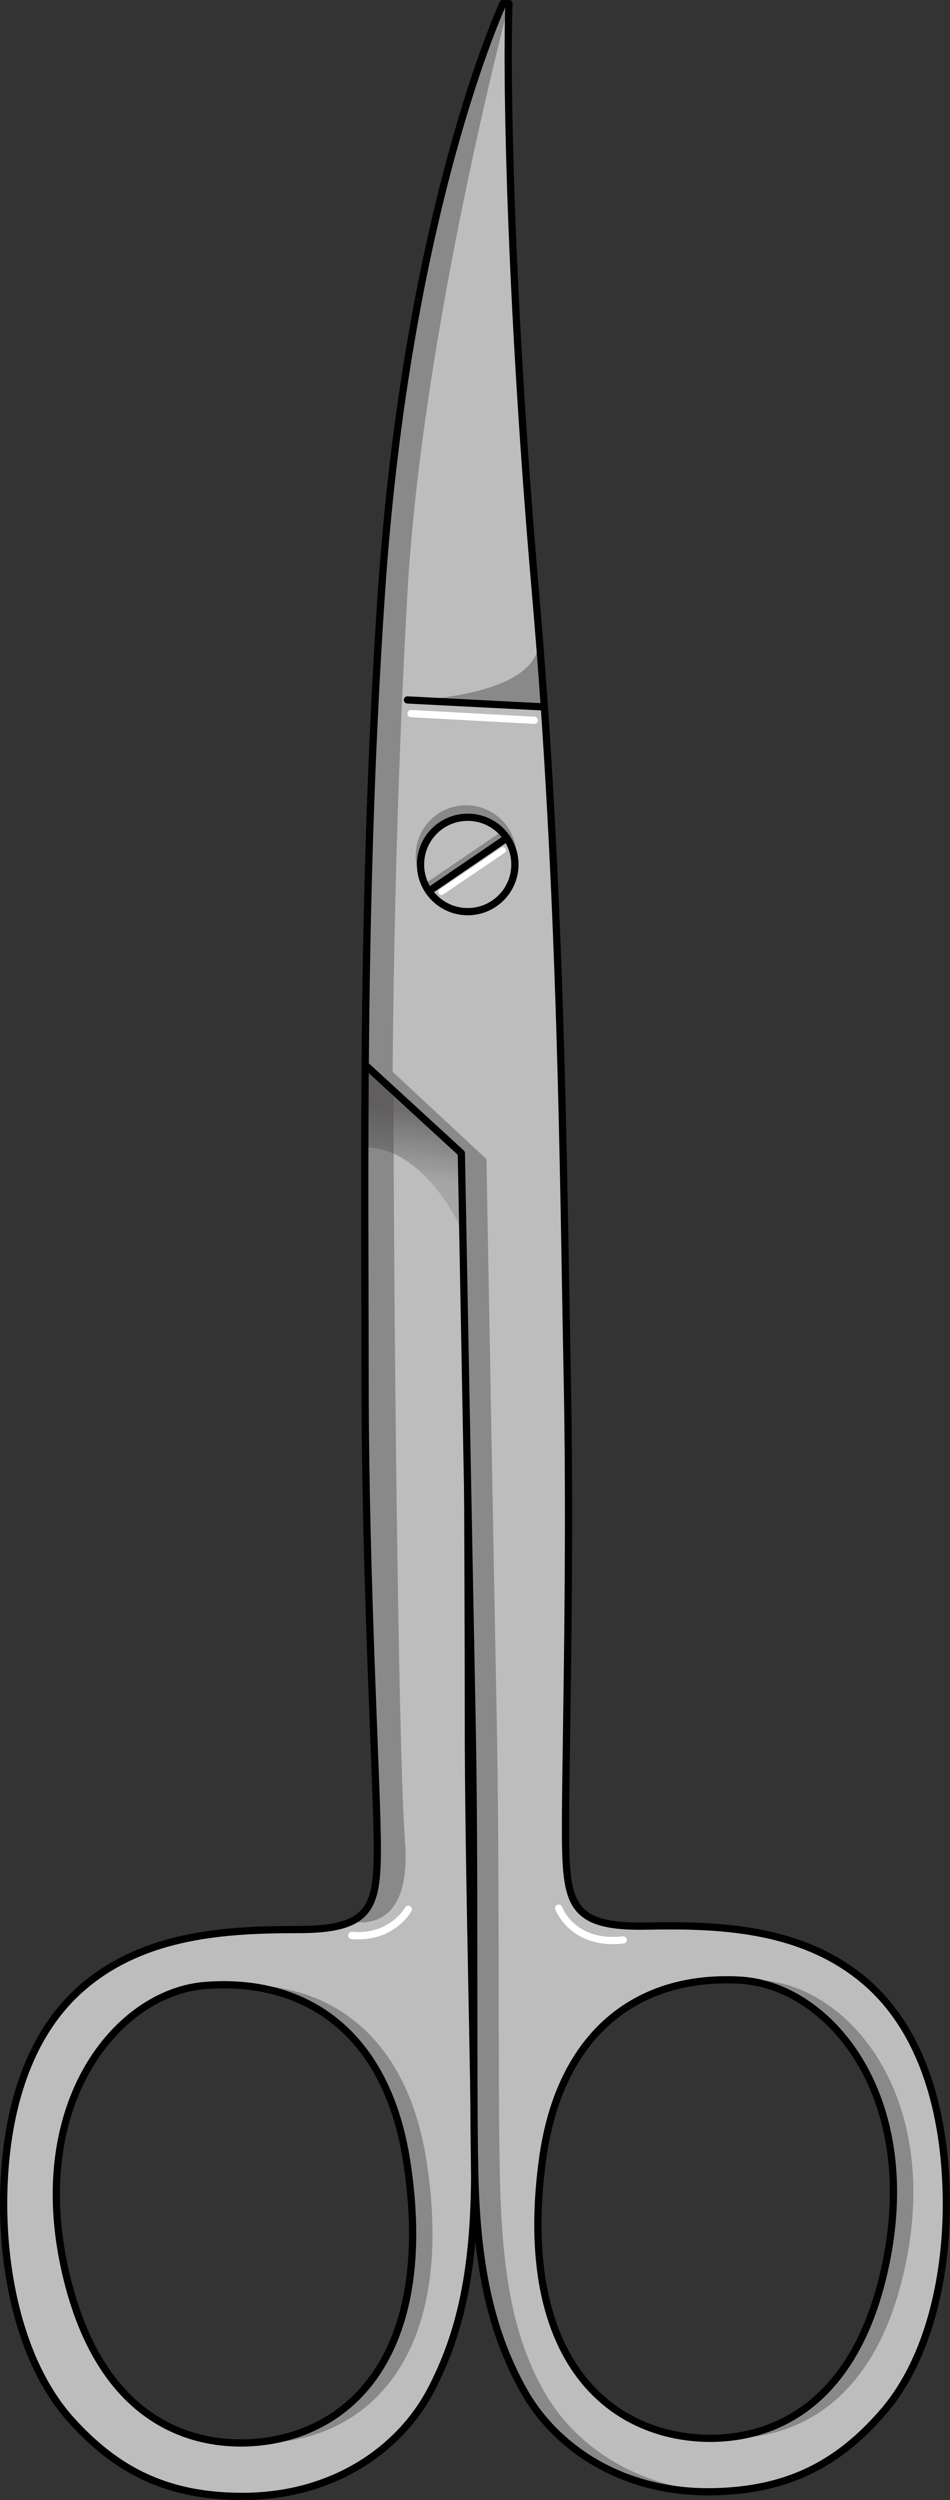 <?xml version="1.0" encoding="utf-8"?>
<!-- Generator: Adobe Illustrator 16.0.0, SVG Export Plug-In . SVG Version: 6.00 Build 0)  -->
<!DOCTYPE svg PUBLIC "-//W3C//DTD SVG 1.1//EN" "http://www.w3.org/Graphics/SVG/1.1/DTD/svg11.dtd">
<svg version="1.1" id="Layer_1" xmlns="http://www.w3.org/2000/svg" xmlns:xlink="http://www.w3.org/1999/xlink" x="0px" y="0px"
	 width="122.883px" height="323.333px" viewBox="0 0 122.883 323.333" enable-background="new 0 0 122.883 323.333"
	 xml:space="preserve">
<rect x="0" y="0" width="122.883" height="323.333" fill="#333333" stroke="none"/>
<g>
	<path fill="#BDBDBD" d="M60.582,222.07c0-19.887-0.236-59.063-0.236-74.389S65.055,0.468,65.055,0.468S51.966,37.398,49.329,76.76
		c-2.634,39.361-2.104,75.733-2.104,101.74s1.58,52.776,1.58,60.507c0,7.732-0.879,10.545-10.191,10.545s-19.843,0.568-27.82,7.376
		c-7.979,6.803-10.324,18.066-10.324,28.157c0,10.09,2.58,21.041,8.681,27.847c6.103,6.806,12.751,9.934,22.215,9.934
		c11.882,0,20.418-6.259,24.328-13.688c3.911-7.431,5.706-15.749,5.706-28.384C61.398,268.16,60.582,241.957,60.582,222.07z
		 M36.74,315.274c-7.23,1.822-23.055,1.56-28.288-21.498c-4.958-21.845,6.79-36.12,18.104-36.991
		c13.254-1.02,23.537,6.353,26.061,22.804C55.893,300.942,48.143,312.401,36.74,315.274z"/>
	<path fill="#898989" d="M55.191,279.589c-2.454-15.991-12.24-23.402-24.963-22.866c11.456,0.517,20.105,7.971,22.389,22.866
		c3.275,21.354-4.475,32.813-15.877,35.686c-1.222,0.307-2.693,0.552-4.313,0.641c2.644,0.149,5.042-0.177,6.888-0.641
		C50.717,312.401,58.467,300.942,55.191,279.589z"/>
	<path fill="#898989" d="M49.329,76.76c-2.634,39.361-2.104,75.733-2.104,101.74s1.58,52.776,1.58,60.507
		c0,5.079-0.396,8.025-3.298,9.455l0.005,0.017c0,0,7.817,2.134,6.88-10.266c-0.935-12.399-1.488-74.125-1.488-97.126
		c0-23.002,14.151-140.619,14.151-140.619S51.966,37.398,49.329,76.76z"/>
	<linearGradient id="SVGID_1_" gradientUnits="userSpaceOnUse" x1="53.02" y1="152.485" x2="54.173" y2="143.94">
		<stop  offset="0" style="stop-color:#4F4C4C;stop-opacity:0.2"/>
		<stop  offset="1" style="stop-color:#4F4C4C;stop-opacity:0.7"/>
	</linearGradient>
	<path fill="url(#SVGID_1_)" d="M59.867,159.32c0,0-4.722-10.931-12.681-10.931c0.038-8.495,0.054-10.667,0.054-10.667
		l12.436,11.419L59.867,159.32z"/>
	
		<path fill="none" stroke="#000000" stroke-width="0.936" stroke-linecap="round" stroke-linejoin="round" stroke-miterlimit="10" d="
		M60.582,222.07c0-19.887-0.236-59.063-0.236-74.389S65.055,0.468,65.055,0.468S51.966,37.398,49.329,76.76
		c-2.634,39.361-2.104,75.733-2.104,101.74s1.58,52.776,1.58,60.507c0,7.732-0.879,10.545-10.191,10.545s-19.843,0.568-27.82,7.376
		c-7.979,6.803-10.324,18.066-10.324,28.157c0,10.09,2.58,21.041,8.681,27.847c6.103,6.806,12.751,9.934,22.215,9.934
		c11.882,0,20.418-6.259,24.328-13.688c3.911-7.431,5.706-15.749,5.706-28.384C61.398,268.16,60.582,241.957,60.582,222.07z
		 M36.74,315.274c-7.23,1.822-23.055,1.56-28.288-21.498c-4.958-21.845,6.79-36.12,18.104-36.991
		c13.254-1.02,23.537,6.353,26.061,22.804C55.893,300.942,48.143,312.401,36.74,315.274z"/>
	<path fill="#BDBDBD" d="M122.404,283.877c-0.199-10.089-2.77-21.303-10.881-27.948c-8.113-6.646-18.65-7.008-27.959-6.822
		c-9.313,0.185-10.246-2.61-10.4-10.34c-0.152-7.73,0.727-34.523,0.213-60.525c-0.516-26.002-0.707-62.378-4.121-101.679
		c-3.066-35.291-3.813-64.568-3.424-76.095h-0.777c0,0-12.355,26.452-15.726,76.292c-1.462,21.63-1.94,42.36-2.089,60.963
		l12.436,11.419c0.314,16.684,0.996,53.631,1.377,72.922c0.395,19.884,0.097,46.099,0.348,58.729
		c0.25,12.633,2.211,20.912,6.266,28.265c4.057,7.353,12.717,13.439,24.596,13.204c9.461-0.187,16.049-3.446,22.012-10.371
		C120.24,304.966,122.604,293.966,122.404,283.877z M114.592,292.725c-4.773,23.156-20.588,23.732-27.857,22.054
		c-11.453-2.646-19.432-13.949-16.578-35.364c2.195-16.495,12.33-24.071,25.604-23.313
		C107.09,256.746,119.117,270.785,114.592,292.725z"/>
	<path fill="#898989" d="M53.277,90.554c0,0,17.115-0.414,16.459-8.234c0.488,6.45,0.674,9.111,0.674,9.111L53.277,90.554z"/>
	<circle fill="#898989" cx="60.289" cy="110.663" r="6.52"/>
	<g>
		<path fill="#898989" d="M93.141,315.314c7.98,0.446,19.975-2.944,24.025-22.59c4.525-21.939-7.504-35.979-18.834-36.624
			c-1.025-0.059-2.029-0.05-3.016-0.009c0.146,0.007,0.293,0,0.443,0.009c11.33,0.646,23.357,14.685,18.832,36.624
			C110.959,310.352,100.928,314.891,93.141,315.314z"/>
		<path fill="#898989" d="M86.137,249.106c0.525-0.012,1.057-0.02,1.588-0.024c-1.16-0.013-2.309-0.006-3.441,0.013
			C84.863,249.113,85.475,249.119,86.137,249.106z"/>
		<path fill="#898989" d="M70.24,309.058c-4.059-7.353-5.348-15.632-5.596-28.265c-0.252-12.631-0.004-38.846-0.396-58.729
			c-0.385-19.291-1.01-55.477-1.328-72.158l-12.133-11.288c0.149-18.604,0.688-40.283,1.914-61.928
			c1.92-33.895,13.131-76.222,13.131-76.222h-0.777c0,0-12.207,27.167-15.726,76.292c-1.548,21.624-1.94,42.36-2.089,60.963
			l12.436,11.419c0.314,16.684,0.996,53.631,1.377,72.922c0.395,19.884,0.097,46.099,0.348,58.729
			c0.25,12.633,2.211,20.912,6.266,28.265c4.057,7.353,12.717,13.439,24.596,13.204c0.211-0.004,0.414-0.018,0.625-0.024
			C82.012,321.809,74.072,316.001,70.24,309.058z"/>
	</g>
	
		<path fill="none" stroke="#000000" stroke-width="0.936" stroke-linecap="round" stroke-linejoin="round" stroke-miterlimit="10" d="
		M122.404,283.877c-0.199-10.089-2.77-21.303-10.881-27.948c-8.113-6.646-18.65-7.008-27.959-6.822
		c-9.313,0.185-10.246-2.61-10.4-10.34c-0.152-7.73,0.727-34.523,0.213-60.525c-0.516-26.002-0.707-62.378-4.121-101.679
		c-3.066-35.291-3.813-64.568-3.424-76.095h-0.777c0,0-12.355,26.452-15.726,76.292c-1.462,21.63-1.94,42.36-2.089,60.963
		l12.436,11.419c0.314,16.684,0.996,53.631,1.377,72.922c0.395,19.884,0.097,46.099,0.348,58.729
		c0.25,12.633,2.211,20.912,6.266,28.265c4.057,7.353,12.717,13.439,24.596,13.204c9.461-0.187,16.049-3.446,22.012-10.371
		C120.24,304.966,122.604,293.966,122.404,283.877z M114.592,292.725c-4.773,23.156-20.588,23.732-27.857,22.054
		c-11.453-2.646-19.432-13.949-16.578-35.364c2.195-16.495,12.33-24.071,25.604-23.313
		C107.09,256.746,119.117,270.785,114.592,292.725z"/>
	<circle fill="#BDBDBD" cx="60.5" cy="111.802" r="6.104"/>
	<path fill="#FFFFFF" d="M57.103,115.755c-0.128,0-0.255-0.062-0.332-0.175c-0.124-0.184-0.076-0.433,0.106-0.558l7.951-5.395
		c0.182-0.122,0.434-0.077,0.559,0.106c0.123,0.184,0.076,0.433-0.107,0.558l-7.951,5.395
		C57.26,115.732,57.181,115.755,57.103,115.755z"/>
	
		<rect x="59.67" y="105.244" transform="matrix(0.563 0.826 -0.826 0.563 118.289 -1.05)" fill="#898989" width="0.935" height="12.206"/>
	
		<circle fill="none" stroke="#000000" stroke-width="0.936" stroke-linecap="round" stroke-linejoin="round" stroke-miterlimit="10" cx="60.5" cy="111.802" r="6.104"/>
	
		<line fill="none" stroke="#000000" stroke-width="0.936" stroke-linecap="round" stroke-linejoin="round" stroke-miterlimit="10" x1="55.473" y1="115.262" x2="65.555" y2="108.38"/>
	
		<line fill="none" stroke="#000000" stroke-width="0.936" stroke-linecap="round" stroke-linejoin="round" stroke-miterlimit="10" x1="70.41" y1="91.431" x2="52.701" y2="90.524"/>
	<path fill="#FFFFFF" d="M46.33,250.818c-0.278,0-0.565-0.012-0.861-0.037c-0.256-0.02-0.448-0.246-0.428-0.503
		c0.021-0.258,0.236-0.442,0.506-0.429c4.871,0.396,6.83-3.1,6.852-3.135c0.125-0.229,0.408-0.312,0.635-0.189
		c0.227,0.123,0.311,0.407,0.188,0.636C53.135,247.318,51.179,250.818,46.33,250.818z"/>
	<path fill="#FFFFFF" d="M79.293,251.441c-5.779,0-7.453-4.452-7.469-4.501c-0.088-0.242,0.037-0.51,0.279-0.598
		c0.242-0.09,0.51,0.038,0.6,0.28c0.068,0.184,1.734,4.501,7.855,3.81c0.248-0.029,0.488,0.156,0.518,0.413
		c0.029,0.256-0.156,0.489-0.414,0.517C80.182,251.416,79.727,251.441,79.293,251.441z"/>
	<path fill="#FFFFFF" d="M69.109,93.625c-0.008,0-0.018-0.001-0.027-0.001l-15.941-0.866c-0.258-0.013-0.455-0.234-0.441-0.492
		s0.242-0.453,0.494-0.442l15.939,0.867c0.258,0.014,0.455,0.234,0.441,0.492C69.563,93.433,69.355,93.624,69.109,93.625z"/>
</g>
</svg>
